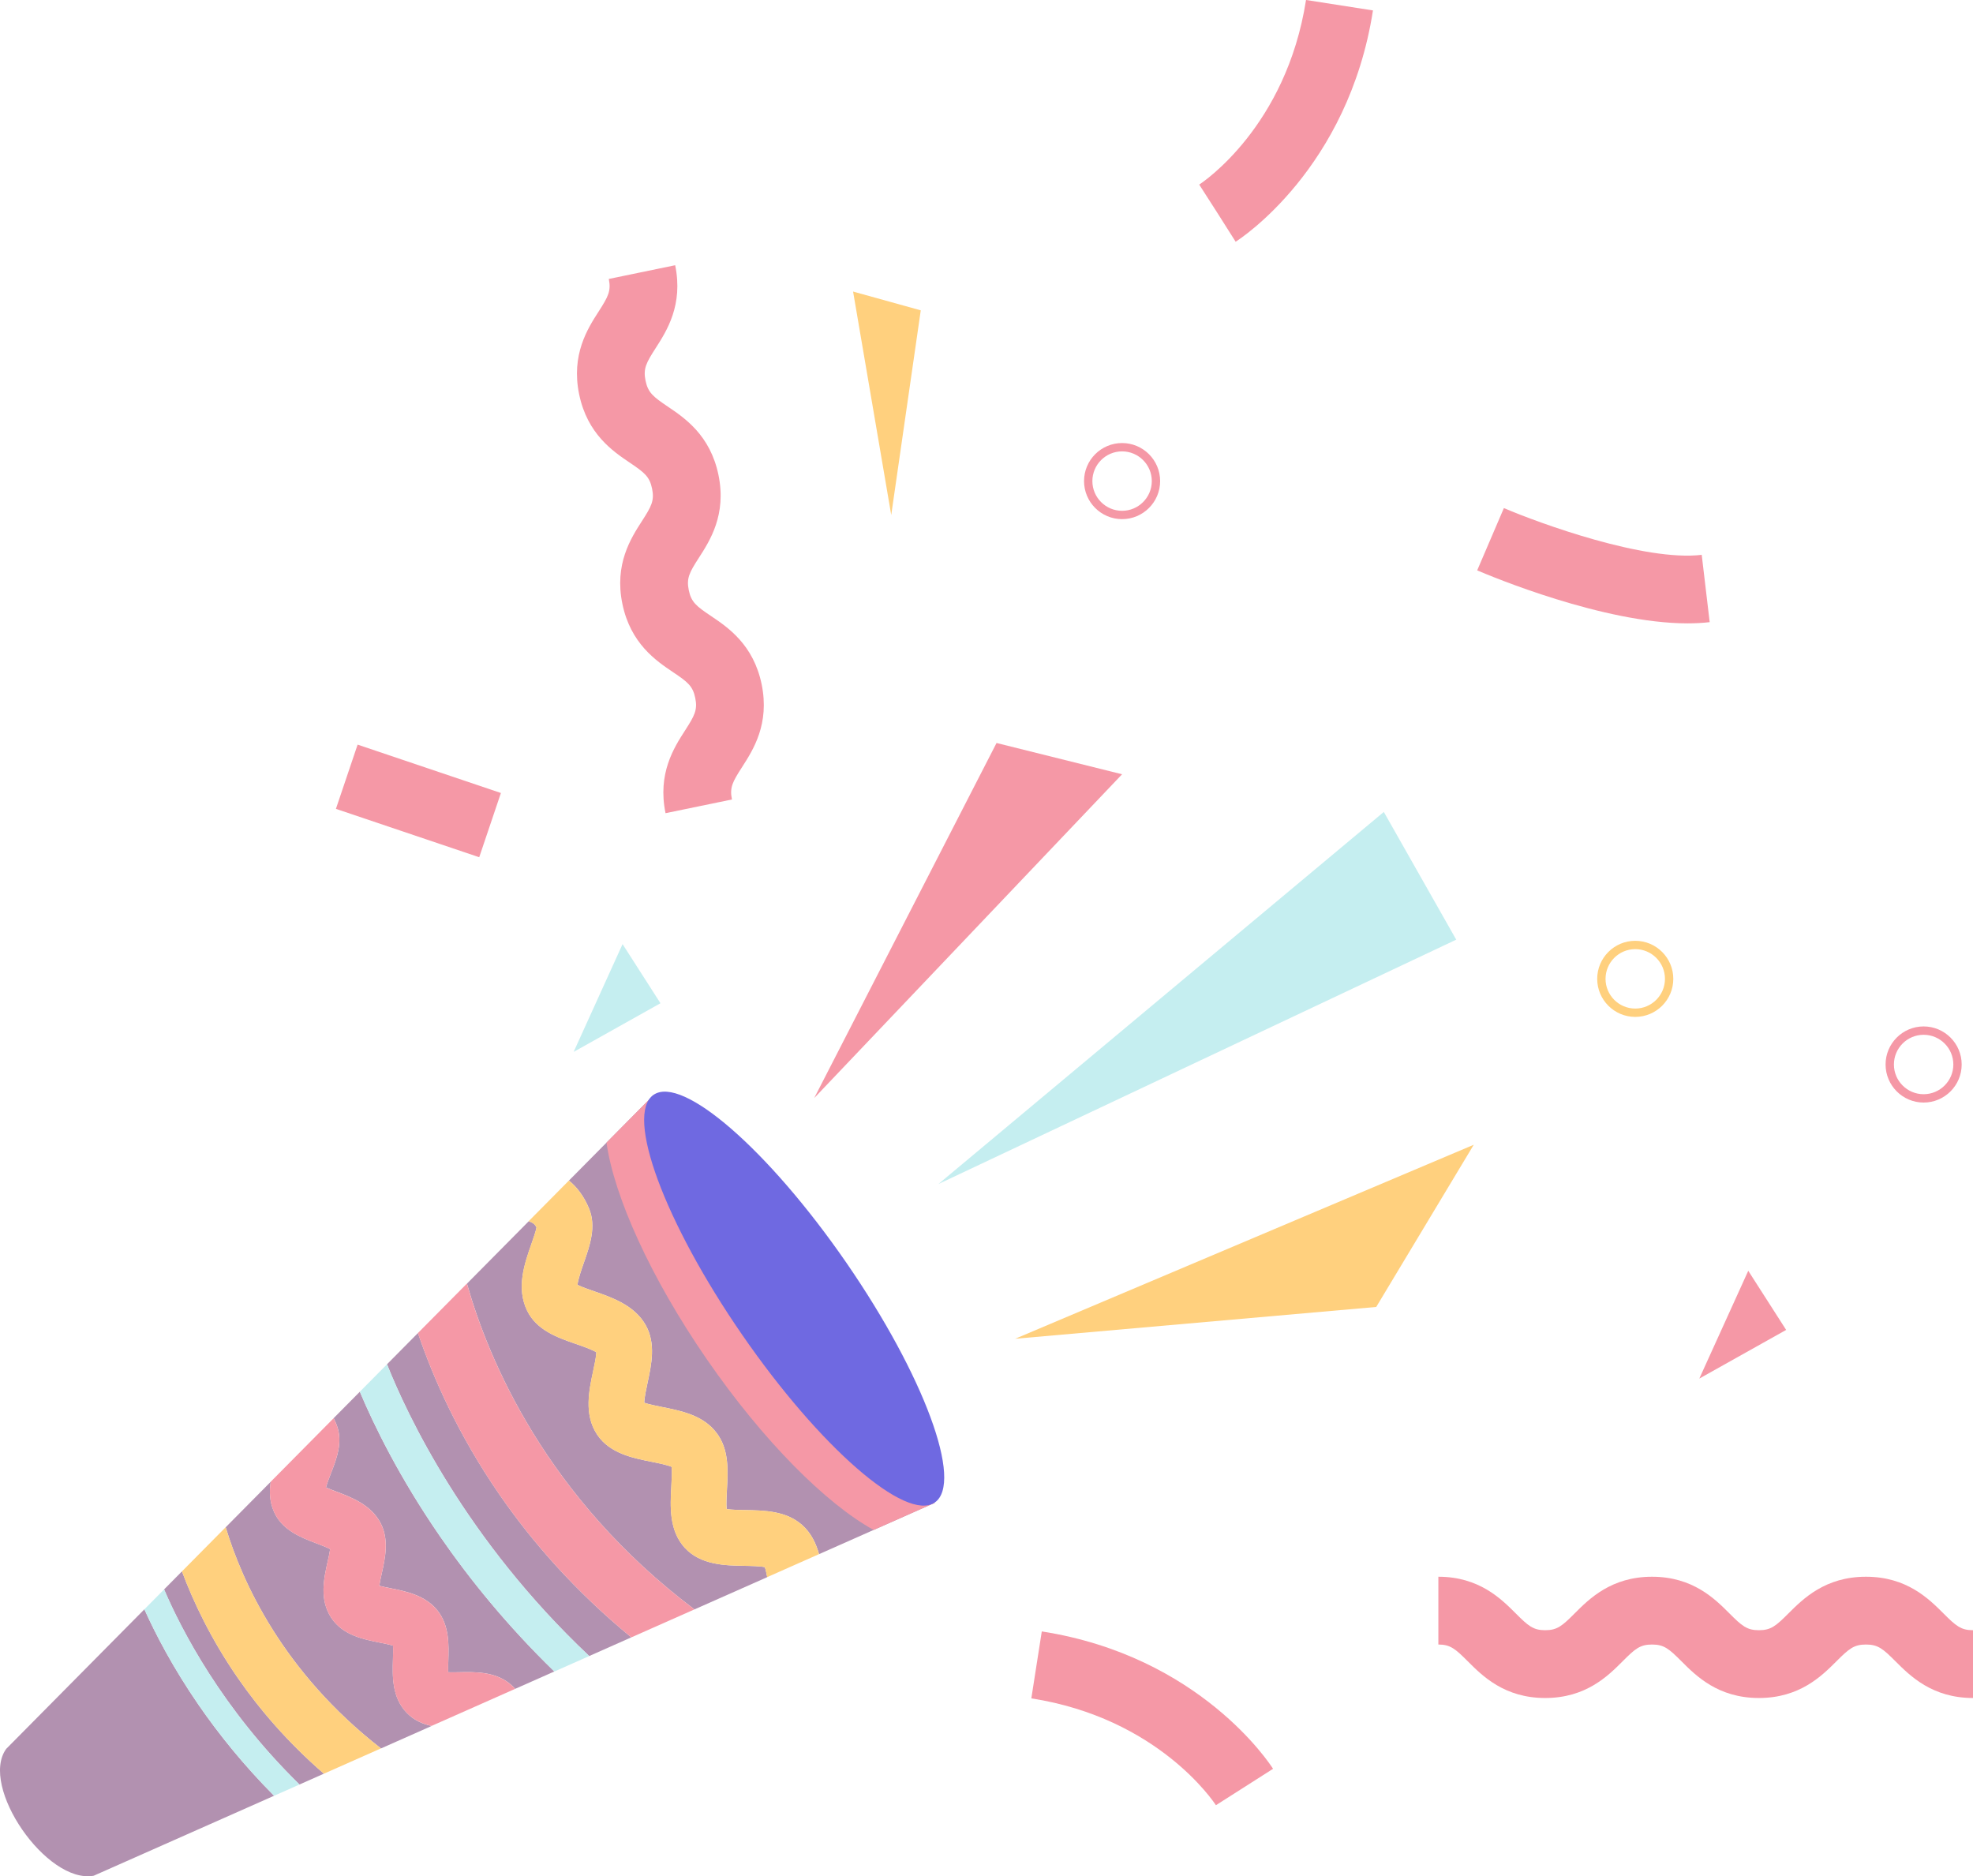 <svg xmlns="http://www.w3.org/2000/svg" x="0px" y="0px" viewBox="0 0 74.569 70.91" style="vertical-align: middle; max-width: 100%;" width="100%"><g>
	<g>
		<path d="M46.701,9.136L45.33,6.973l0.685,1.081l-0.691-1.078    c0.134-0.087,3.29-2.187,4.037-6.977l2.53,0.395C50.959,6.375,46.874,9.026,46.701,9.136z" fill="rgb(245,152,166)"></path>
	</g>
	<g>
		<path d="M45.955,68.225c-0.087-0.134-2.186-3.291-6.976-4.038l0.395-2.53    c5.981,0.933,8.631,5.018,8.741,5.192L45.955,68.225z" fill="rgb(245,152,166)"></path>
	</g>
	<g>
		<path d="M74.569,64.173c-1.542,0-2.376-0.834-2.928-1.385    c-0.473-0.473-0.66-0.636-1.118-0.636s-0.645,0.163-1.118,0.636c-0.552,0.551-1.386,1.385-2.928,1.385    c-1.54,0-2.374-0.834-2.925-1.386c-0.472-0.472-0.658-0.635-1.114-0.635c-0.456,0-0.642,0.163-1.113,0.635    c-0.551,0.552-1.385,1.386-2.925,1.386s-2.373-0.834-2.925-1.386c-0.472-0.472-0.658-0.635-1.113-0.635v-2.562    c1.54,0,2.373,0.834,2.925,1.386c0.472,0.472,0.658,0.635,1.113,0.635s0.642-0.163,1.113-0.635    c0.551-0.552,1.385-1.386,2.925-1.386c1.54,0,2.374,0.834,2.925,1.386c0.472,0.472,0.658,0.635,1.114,0.635    c0.458,0,0.645-0.163,1.118-0.636c0.552-0.551,1.386-1.385,2.928-1.385s2.376,0.834,2.928,1.385    c0.473,0.473,0.66,0.636,1.118,0.636V64.173z" fill="rgb(245,152,166)"></path>
	</g>
	<g>
		<path d="M25.154,30.733c-0.31-1.501,0.321-2.481,0.739-3.129    c0.358-0.557,0.477-0.772,0.384-1.225c-0.093-0.454-0.288-0.605-0.837-0.974    c-0.64-0.43-1.607-1.081-1.917-2.582s0.321-2.481,0.739-3.13c0.358-0.556,0.477-0.772,0.383-1.226    c-0.094-0.456-0.289-0.607-0.839-0.979c-0.64-0.431-1.606-1.083-1.917-2.584    c-0.31-1.502,0.32-2.483,0.737-3.132c0.358-0.558,0.477-0.774,0.383-1.23l2.509-0.518    c0.31,1.502-0.32,2.483-0.737,3.132c-0.358,0.558-0.477,0.774-0.383,1.23c0.094,0.456,0.289,0.607,0.839,0.979    c0.64,0.431,1.606,1.083,1.917,2.584c0.31,1.501-0.321,2.481-0.739,3.13c-0.358,0.556-0.477,0.772-0.383,1.226    c0.093,0.454,0.288,0.605,0.837,0.974c0.64,0.43,1.607,1.081,1.917,2.582c0.309,1.501-0.322,2.481-0.739,3.129    c-0.358,0.556-0.477,0.771-0.383,1.225L25.154,30.733z" fill="rgb(245,152,166)"></path>
	</g>
	<g>
		<path d="M63.784,23.559c-3.185,0-7.44-1.782-7.954-2.003l1.009-2.354    c1.35,0.578,5.325,2.024,7.477,1.767l0.301,2.544C64.35,23.544,64.071,23.559,63.784,23.559z" fill="rgb(245,152,166)"></path>
	</g>
	<g>
		
			<rect x="14.515" y="27.418" transform="matrix(0.32 -0.948 0.948 0.32 -17.941 35.556)" width="2.561" height="5.713" fill="rgb(245,152,166)"></rect>
	</g>
	<g>
		<path d="M72.703,41.669c-0.793,0-1.438-0.645-1.438-1.439c0-0.793,0.645-1.438,1.438-1.438    s1.438,0.645,1.438,1.438C74.141,41.024,73.496,41.669,72.703,41.669z M72.703,39.108    c-0.619,0-1.123,0.503-1.123,1.123s0.504,1.123,1.123,1.123s1.123-0.504,1.123-1.123S73.322,39.108,72.703,39.108z" fill="rgb(245,152,166)"></path>
	</g>
	<g>
		<path d="M61.804,38.432c-0.793,0-1.438-0.645-1.438-1.438s0.645-1.438,1.438-1.438    s1.438,0.645,1.438,1.438S62.597,38.432,61.804,38.432z M61.804,35.871c-0.619,0-1.123,0.504-1.123,1.123    s0.504,1.123,1.123,1.123s1.123-0.504,1.123-1.123S62.423,35.871,61.804,35.871z" fill="rgb(255, 208, 126)"></path>
	</g>
	<g>
		<path d="M42.409,19.62c-0.793,0-1.438-0.645-1.438-1.438s0.645-1.438,1.438-1.438    s1.438,0.645,1.438,1.438S43.202,19.62,42.409,19.62z M42.409,17.059c-0.619,0-1.123,0.504-1.123,1.123    s0.504,1.123,1.123,1.123s1.123-0.504,1.123-1.123S43.028,17.059,42.409,17.059z" fill="rgb(245,152,166)"></path>
	</g>
	<g>
		<g>
			<g>
				<path d="M6.877,59.387L6.202,60.069c0.65,1.517,2.183,4.505,5.117,7.373l0.922-0.409      c-1.364-1.185-2.433-2.43-3.267-3.639C7.981,61.953,7.318,60.564,6.877,59.387z" fill="rgb(178,145,176)"></path>
			</g>
			<g>
				<path d="M22.263,45.673c0.283,0.683,0.029,1.406-0.194,2.043      c-0.081,0.231-0.222,0.632-0.242,0.843c0.154,0.078,0.432,0.175,0.63,0.243c0.679,0.235,1.525,0.531,1.947,1.278      c0.39,0.692,0.22,1.482,0.071,2.179c-0.047,0.219-0.12,0.559-0.127,0.754      c0.174,0.062,0.484,0.124,0.685,0.164c0.719,0.144,1.535,0.307,2.039,0.962      c0.49,0.63,0.443,1.446,0.403,2.163c-0.012,0.212-0.03,0.538-0.012,0.73c0.186,0.03,0.502,0.035,0.709,0.039      c0.719,0.012,1.533,0.027,2.138,0.557c0.344,0.302,0.529,0.695,0.646,1.108l4.37-1.937L24.697,41.391      l-3.194,3.226C21.791,44.853,22.061,45.186,22.263,45.673z" fill="rgb(178,145,176)"></path>
			</g>
			<g>
				<path d="M26.246,60.825l2.751-1.219c-0.027-0.147-0.058-0.289-0.091-0.378      c-0.176-0.04-0.541-0.046-0.771-0.05c-0.736-0.013-1.651-0.029-2.251-0.678c-0.603-0.656-0.553-1.576-0.511-2.315      c0.012-0.222,0.032-0.571,0.009-0.749c-0.17-0.073-0.532-0.145-0.761-0.191      c-0.697-0.139-1.561-0.312-2.038-1.005c-0.008-0.011-0.015-0.023-0.023-0.035      c-0.492-0.751-0.298-1.657-0.142-2.385c0.045-0.209,0.115-0.536,0.122-0.712      c-0.163-0.104-0.535-0.233-0.77-0.314c-0.696-0.241-1.484-0.515-1.847-1.259      c-0.419-0.863-0.098-1.779,0.16-2.515c0.069-0.197,0.169-0.483,0.195-0.63      c-0.061-0.122-0.133-0.18-0.294-0.236l-2.335,2.358C18.46,51.383,20.635,56.597,26.246,60.825z" fill="rgb(178,145,176)"></path>
			</g>
			<g>
				<path d="M5.457,60.821L0.235,66.095C-0.79,67.51,1.763,71.212,3.542,70.89l6.817-3.022      c-1.16-1.167-2.099-2.34-2.848-3.426C6.528,63.016,5.871,61.742,5.457,60.821z" fill="rgb(178,145,176)"></path>
			</g>
			<g>
				<path d="M14.852,62.692c0.005-0.15,0.011-0.356,0.003-0.497      c-0.143-0.044-0.365-0.089-0.514-0.118c-0.61-0.122-1.366-0.274-1.802-0.906      c-0.009-0.013-0.018-0.026-0.026-0.039c-0.448-0.691-0.271-1.484-0.128-2.12      c0.031-0.14,0.074-0.331,0.093-0.467c-0.14-0.072-0.366-0.158-0.516-0.215      c-0.576-0.219-1.292-0.49-1.603-1.186c-0.172-0.384-0.184-0.775-0.126-1.144l-1.703,1.72      c0.623,2.067,2.161,5.474,5.869,8.359l1.917-0.85c-0.336-0.07-0.662-0.209-0.934-0.486      C14.806,64.155,14.832,63.344,14.852,62.692z" fill="rgb(178,145,176)"></path>
			</g>
			<g>
				<path d="M13.6,52.598l-0.989,0.998c0.043,0.088,0.085,0.179,0.122,0.28      c0.231,0.634-0.011,1.256-0.224,1.804c-0.059,0.151-0.146,0.375-0.189,0.536      c0.117,0.052,0.27,0.11,0.386,0.154c0.581,0.22,1.303,0.495,1.67,1.175      c0.34,0.633,0.181,1.346,0.053,1.92c-0.029,0.131-0.071,0.32-0.093,0.466      c0.129,0.034,0.293,0.067,0.418,0.092c0.591,0.118,1.326,0.266,1.786,0.849      c0.446,0.567,0.423,1.297,0.405,1.885c-0.004,0.124-0.009,0.301-0.005,0.442c0.133,0.005,0.296,0.002,0.421-0.001      c0.591-0.012,1.325-0.026,1.894,0.424c0.08,0.063,0.15,0.133,0.214,0.206l1.482-0.657      c-1.778-1.729-3.198-3.48-4.309-5.091C15.096,55.842,14.137,53.871,13.6,52.598z" fill="rgb(178,145,176)"></path>
			</g>
			<g>
				<path d="M18.875,56.481c-1.543-2.237-2.495-4.382-3.079-6.102l-1.169,1.181      c0.749,1.883,2.954,6.607,7.642,11.027l1.591-0.706C21.74,60.138,20.116,58.28,18.875,56.481z" fill="rgb(178,145,176)"></path>
			</g>
			<g>
				<path d="M23.86,61.882l2.385-1.057c-5.611-4.228-7.786-9.442-8.599-12.314l-1.851,1.869      c0.584,1.72,1.536,3.864,3.079,6.102C20.116,58.28,21.74,60.138,23.86,61.882z" fill="rgb(245,152,166)"></path>
			</g>
			<g>
				<path d="M14.627,51.561l-1.027,1.037c0.537,1.273,1.497,3.244,3.042,5.484      c1.111,1.611,2.531,3.361,4.309,5.091l1.319-0.585C17.581,58.168,15.376,53.444,14.627,51.561z" fill="rgb(197, 238, 240)"></path>
			</g>
			<g>
				<path d="M8.529,57.719l-1.652,1.669c0.441,1.177,1.103,2.566,2.097,4.007      c0.834,1.21,1.903,2.454,3.267,3.639l2.156-0.956C10.69,63.193,9.152,59.785,8.529,57.719z" fill="rgb(255, 208, 126)"></path>
			</g>
			<g>
				<path d="M6.202,60.069l-0.745,0.752c0.413,0.921,1.071,2.195,2.054,3.621      c0.749,1.086,1.688,2.258,2.848,3.426l0.96-0.425C8.385,64.574,6.852,61.586,6.202,60.069z" fill="rgb(197, 238, 240)"></path>
			</g>
			<g>
				<path d="M20.276,46.389c-0.026,0.148-0.126,0.433-0.195,0.63      c-0.258,0.736-0.579,1.652-0.16,2.515c0.363,0.744,1.151,1.018,1.847,1.259      c0.235,0.081,0.607,0.21,0.77,0.314c-0.007,0.175-0.077,0.503-0.122,0.712      c-0.156,0.728-0.35,1.634,0.142,2.385c0.008,0.012,0.015,0.023,0.023,0.035      c0.478,0.693,1.342,0.866,2.038,1.005c0.229,0.046,0.591,0.118,0.761,0.191      c0.023,0.178,0.003,0.527-0.009,0.749c-0.042,0.739-0.092,1.659,0.511,2.315      c0.601,0.65,1.516,0.666,2.251,0.678c0.23,0.004,0.595,0.01,0.771,0.05      c0.033,0.089,0.064,0.231,0.091,0.378l1.959-0.868c-0.118-0.413-0.302-0.807-0.646-1.108      c-0.606-0.531-1.42-0.545-2.138-0.557c-0.206-0.004-0.522-0.009-0.709-0.039      c-0.018-0.192,0-0.517,0.012-0.73c0.041-0.716,0.087-1.533-0.403-2.163      c-0.504-0.655-1.32-0.818-2.039-0.962c-0.201-0.04-0.51-0.102-0.685-0.164      c0.008-0.195,0.08-0.535,0.127-0.754c0.149-0.697,0.319-1.488-0.071-2.179c-0.422-0.747-1.268-1.043-1.947-1.278      c-0.198-0.068-0.476-0.165-0.63-0.243c0.02-0.211,0.161-0.613,0.242-0.843      c0.223-0.637,0.477-1.36,0.194-2.043c-0.202-0.486-0.472-0.82-0.76-1.056l-1.521,1.536      C20.143,46.209,20.215,46.266,20.276,46.389z" fill="rgb(255, 208, 126)"></path>
			</g>
			<g>
				<path d="M17.36,63.2c-0.125,0.003-0.288,0.006-0.421,0.001      c-0.004-0.141,0.001-0.317,0.005-0.442c0.019-0.588,0.042-1.319-0.405-1.885      c-0.461-0.583-1.196-0.731-1.786-0.849c-0.125-0.025-0.289-0.058-0.418-0.092      c0.022-0.146,0.064-0.335,0.093-0.466c0.128-0.573,0.287-1.287-0.053-1.92      c-0.367-0.681-1.09-0.955-1.67-1.175c-0.116-0.044-0.268-0.102-0.386-0.154      c0.043-0.161,0.13-0.385,0.189-0.536c0.213-0.548,0.455-1.17,0.224-1.804c-0.037-0.101-0.078-0.192-0.122-0.28      l-2.378,2.402c-0.058,0.369-0.046,0.759,0.126,1.144c0.311,0.696,1.028,0.968,1.603,1.186      c0.15,0.057,0.376,0.143,0.516,0.215c-0.019,0.136-0.061,0.327-0.093,0.467      c-0.142,0.637-0.319,1.43,0.128,2.12c0.009,0.013,0.017,0.026,0.026,0.039      c0.436,0.632,1.192,0.784,1.802,0.906c0.148,0.03,0.37,0.074,0.514,0.118      c0.008,0.141,0.002,0.347-0.003,0.497c-0.021,0.652-0.046,1.463,0.529,2.049      c0.272,0.277,0.598,0.415,0.934,0.486l3.153-1.398c-0.065-0.073-0.134-0.143-0.214-0.206      C18.685,63.173,17.951,63.188,17.36,63.2z" fill="rgb(245,152,166)"></path>
			</g>
		</g>
		<g>
			<path d="M22.922,43.183c0.287,2.03,1.655,5.09,3.791,8.187s4.51,5.462,6.306,6.452     l2.306-1.022L24.697,41.391L22.922,43.183z" fill="rgb(245,152,166)"></path>
		</g>
		<g>
			
				<ellipse transform="matrix(0.823 -0.568 0.568 0.823 -22.569 25.721)" cx="30.011" cy="49.095" rx="2.394" ry="9.359" fill="rgb(111, 105, 225)"></ellipse>
		</g>
		<g>
			<polygon points="35.466,44.749 55.038,35.513 52.301,30.686" fill="rgb(197, 238, 240)"></polygon>
		</g>
		<g>
			<polygon points="38.368,50.596 52.014,49.394 55.7,43.264" fill="rgb(255, 208, 126)"></polygon>
		</g>
		<g>
			<polygon points="30.773,41.499 42.409,29.262 37.664,28.08" fill="rgb(245,152,166)"></polygon>
		</g>
	</g>
	<g>
		<polygon points="33.684,19.464 34.8,11.729 32.242,11.019" fill="rgb(255, 208, 126)"></polygon>
	</g>
	<g>
		<polygon points="21.68,39.755 24.962,37.916 23.53,35.681" fill="rgb(197, 238, 240)"></polygon>
	</g>
	<g>
		<polygon points="64.225,52.101 67.507,50.262 66.075,48.027" fill="rgb(245,152,166)"></polygon>
	</g>
</g></svg>